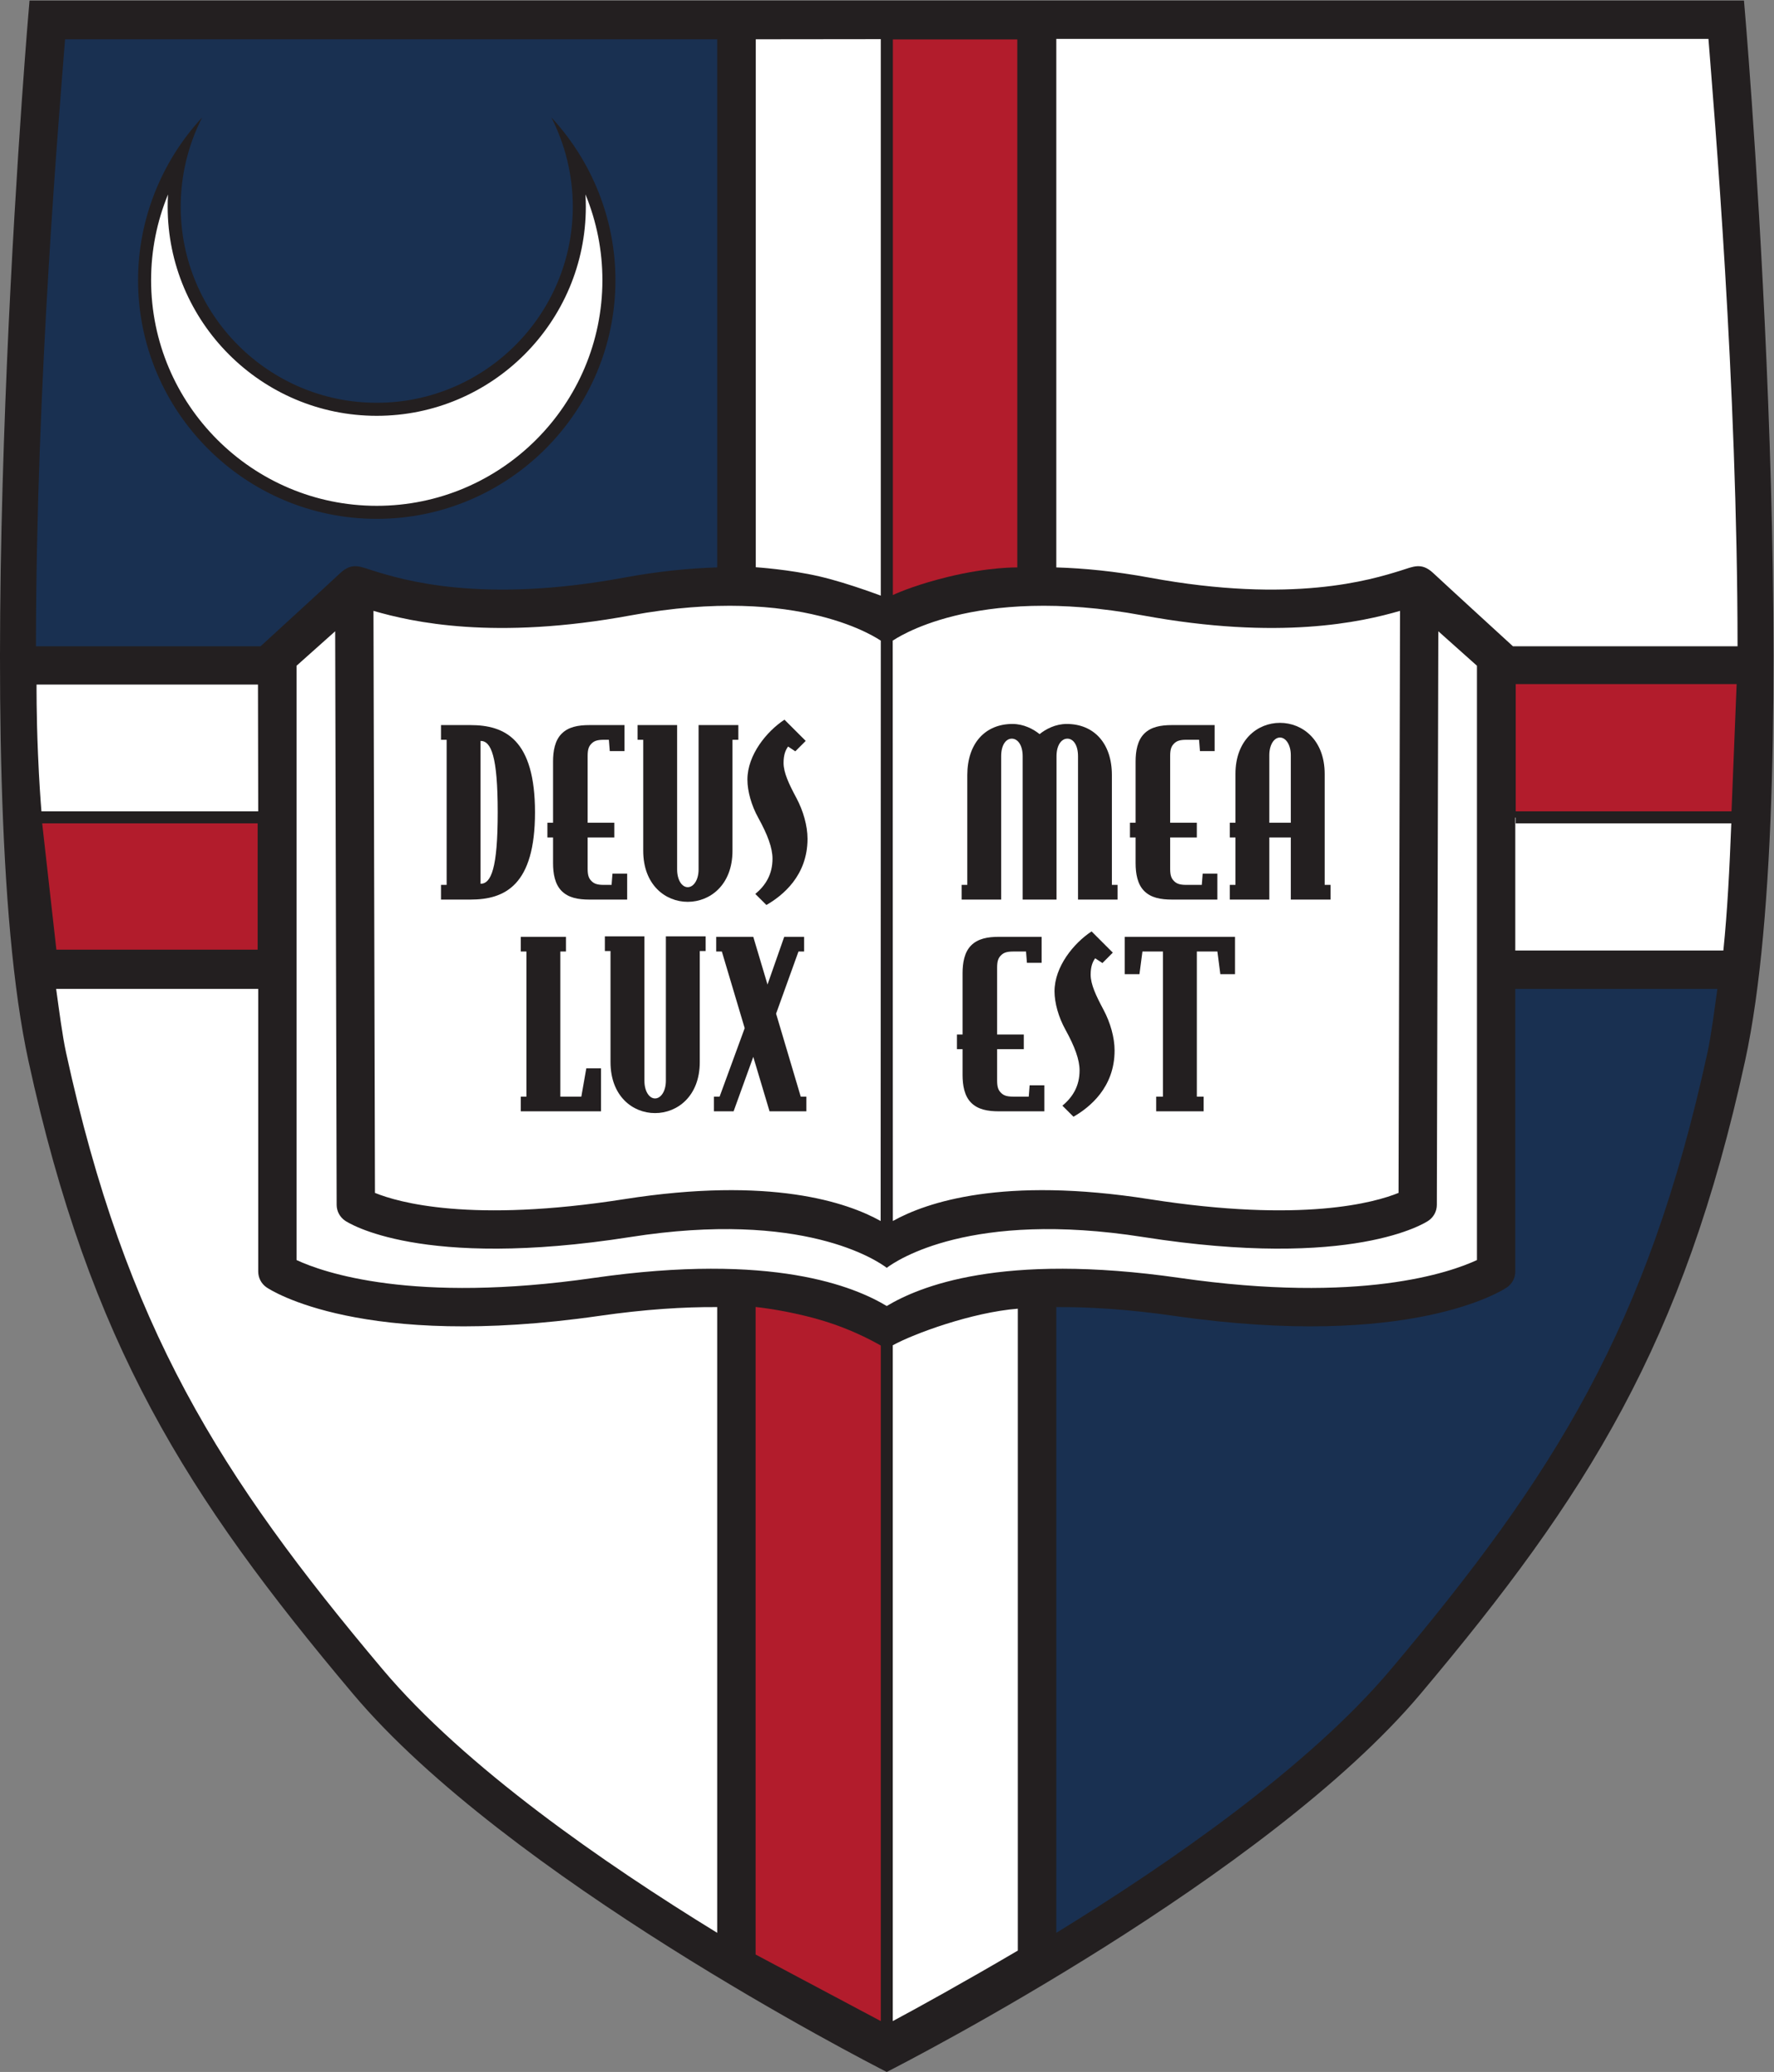 <?xml version="1.0" encoding="UTF-8" standalone="no"?>
<svg
   xmlns:dc="http://purl.org/dc/elements/1.1/"
   xmlns:cc="http://creativecommons.org/ns#"
   xmlns:rdf="http://www.w3.org/1999/02/22-rdf-syntax-ns#"
   xmlns:svg="http://www.w3.org/2000/svg"
   xmlns="http://www.w3.org/2000/svg"
   viewBox="0 0 176.8 206.427"
   height="206.427"
   width="176.8"
   xml:space="preserve"
   id="svg2"
   version="1.1"><rect x="0" y="0" width="176.8" height="206.427" fill="#808080" stroke="none"/><defs
     id="defs6" /><g
     transform="matrix(1.333,0,0,-1.333,0,206.427)"
     id="g10"><g
       transform="scale(0.1)"
       id="g12"><path
         id="path14"
         style="fill:#ffffff;fill-opacity:1;fill-rule:nonzero;stroke:none"
         d="m 1293.18,1521.03 -1.09,12.9 H 33.871 l -1.086,-12.9 C 30.91,1498.48 -12.766,966.359 33.066,756.027 78.172,548.984 148.66,437.211 271.23,291.66 384.125,157.59 646.32,22.73 662.98,14.238 679.648,22.73 941.84,157.59 1054.74,291.66 c 122.56,145.551 193.05,257.324 238.16,464.367 45.83,210.332 2.15,742.453 0.28,765.003" /><path
         id="path16"
         style="fill:#193051;fill-opacity:1;fill-rule:nonzero;stroke:none"
         d="M 34.262,1533.93 11.328,1050.45 H 192.871 l 66.895,57.32 105.086,-17.52 187.171,23.26 v 420.42 H 34.262" /><path
         id="path18"
         style="fill:#193051;fill-opacity:1;fill-rule:nonzero;stroke:none"
         d="M 777.25,588.887 V 87.769 L 994.789,235.398 c 0,0 103.561,108.59 160.981,193.493 57.42,84.898 108.24,237.918 108.24,237.918 l 34.4,153.359 h -173.43 l -12.9,-217.852 -87.43,-32.968 -147.158,14.336 -100.242,5.203" /><path
         id="path20"
         style="fill:#231f20;fill-opacity:1;fill-rule:nonzero;stroke:none"
         d="m 1131.14,1065.57 c 0,0 -50.76,46.43 -59.6,54.72 -8.84,8.28 -15.03,4.71 -24.51,1.78 -22.04,-6.82 -80.569,-24.96 -187.514,-5.22 -25.918,4.78 -49.043,7.03 -69.766,7.65 v 395.01 h 487.57 c 4.19,-54.24 21.68,-256.75 21.76,-453.94 z M 1288.47,838.16 H 1132.9 v 99.375 h 0.33 v -4.332 h 161.18 c -1.36,-34.433 -2.88,-65.226 -5.94,-95.043 z m -11.91,-76.402 C 1231.88,556.691 1161.84,445.711 1039.99,301.031 978.52,228.031 874.457,155.941 789.75,103.98 v 467.68 c 24.746,0.176 53.895,-1.64 88.105,-6.562 177.455,-25.547 245.955,19.347 248.775,21.269 3.93,2.676 6.27,7.11 6.27,11.856 V 809.5 h 151.09 c -2.17,-15.527 -4.58,-34.664 -7.43,-47.742 z M 760.973,90.711 C 721.508,67.512 684.656,47.148 667.488,38.012 V 543.121 c 15.66,8.656 59.305,24.672 93.485,27.348 z M 444.027,593.477 c -135.636,-19.539 -202.589,4.16 -222.304,13.339 v 444.194 l 28.875,25.76 1.105,-428.711 c 0.016,-4.727 2.36,-9.141 6.274,-11.809 2.222,-1.512 56.347,-36.836 213.293,-12.227 129.003,20.266 184.472,-17.539 191.71,-23.015 7.239,5.476 62.715,43.281 191.719,23.015 156.941,-24.609 211.071,10.715 213.291,12.227 3.92,2.668 6.25,7.082 6.27,11.809 l 1.11,428.711 28.87,-25.76 V 606.816 c -19.71,-9.179 -86.67,-32.878 -222.302,-13.339 -133.887,19.257 -195.008,-6.661 -218.958,-21.004 -23.937,14.343 -85.062,40.261 -218.953,21.004 z M 536.215,103.98 C 451.504,155.941 347.434,228.031 285.965,301.031 164.125,445.711 94.094,556.691 49.406,761.758 46.562,774.836 44.141,793.973 41.973,809.5 H 193.059 V 598.223 c 0,-4.746 2.351,-9.18 6.277,-11.856 2.82,-1.922 71.328,-46.816 248.777,-21.269 34.2,4.922 63.36,6.738 88.102,6.562 z M 28.41,984.977 c -1.258,29.563 -1.078,51.953 -1.078,51.953 h 165.543 l 0.176,-94.746 H 30.984 c -0.586,7.043 -1.695,21.918 -2.574,42.793 z M 48.645,1519.23 H 536.215 V 1124.5 c -20.727,-0.62 -43.848,-2.87 -69.766,-7.65 -106.937,-19.74 -165.484,-1.6 -187.523,5.22 -9.469,2.93 -15.656,6.5 -24.504,-1.78 -8.844,-8.29 -59.59,-54.72 -59.59,-54.72 H 26.883 c 0.09,197.19 17.574,399.41 21.762,453.66 z M 658.523,1069.78 658.41,636.008 c -25.09,13.984 -82.18,33.496 -191.586,16.336 -114.801,-18.016 -169.14,-2.41 -186.48,4.668 l -1.121,435.018 c 28.89,-8.4 90.425,-22.2 192.422,-3.38 127.863,23.6 185.839,-18.42 186.878,-18.87 z m -93.468,449.45 97.925,0.11 0.055,-417.66 c 0,0 -27.758,10.86 -50.453,16.11 -22.691,5.26 -47.527,6.84 -47.527,6.84 z M 854.32,1088.65 c 102,-18.82 163.53,-5.02 192.42,3.38 l -1.12,-435.018 c -17.34,-7.078 -71.682,-22.684 -186.475,-4.668 -109.415,17.16 -166.504,-2.352 -191.598,-16.336 l -0.106,433.772 c 1.043,0.45 59.02,42.47 186.879,18.87 z m 450.66,446.38 -1.09,13.14 H 22.078 l -1.101,-13.14 C 19.066,1512.05 -25.43,969.961 21.258,755.684 67.215,544.77 139.023,430.891 263.887,282.621 378.898,146.039 646.012,8.641 662.98,-0.012 679.961,8.641 947.063,146.039 1062.08,282.621 c 124.86,148.27 196.66,262.149 242.63,473.063 46.69,214.277 2.2,756.366 0.27,779.346" /><path
         id="path22"
         style="fill:#ffffff;fill-opacity:1;fill-rule:nonzero;stroke:none"
         d="m 281.664,1165.66 c -95.707,0 -173.574,77.87 -173.574,173.58 0,33.09 9.43,65.12 26.973,92.78 -3.2,-12.38 -4.84,-25.14 -4.84,-37.9 0,-83.5 67.933,-151.44 151.441,-151.44 83.52,0 151.465,67.94 151.465,151.44 0,12.78 -1.645,25.56 -4.848,37.94 17.547,-27.66 26.977,-59.71 26.977,-92.82 0,-95.71 -77.875,-173.58 -173.594,-173.58" /><path
         id="path24"
         style="fill:#231f20;fill-opacity:1;fill-rule:nonzero;stroke:none"
         d="m 412.207,1460.85 c 10.426,-20.44 16.043,-43.29 16.043,-66.73 0,-80.82 -65.762,-146.57 -146.582,-146.57 -80.82,0 -146.57,65.75 -146.57,146.57 0,23.4 5.609,46.23 16.019,66.66 -30.273,-32.64 -47.898,-76.05 -47.898,-121.54 0,-98.4 80.051,-178.45 178.449,-178.45 98.41,0 178.469,80.05 178.469,178.45 0,45.53 -17.645,88.96 -47.93,121.61 m 25.52,-57.56 c 8.3,-20.16 12.66,-41.86 12.66,-64.05 0,-93.02 -75.692,-168.71 -168.719,-168.71 -93.023,0 -168.699,75.69 -168.699,168.71 0,22.18 4.355,43.87 12.656,64.01 -0.184,-3.04 -0.27,-6.09 -0.27,-9.13 0,-86.19 70.122,-156.32 156.313,-156.32 86.203,0 156.328,70.13 156.328,156.32 0,3.06 -0.094,6.11 -0.269,9.17" /><path
         id="path26"
         style="fill:#231f20;fill-opacity:1;fill-rule:nonzero;stroke:none"
         d="m 359.277,888.055 v 106.781 c 7.93,0 12.836,-11.488 12.836,-53.391 0,-41.898 -4.906,-53.39 -12.836,-53.39 m -7.597,118.605 h -21.969 v -10.988 h 4.219 V 887.219 h -4.219 v -10.985 h 21.969 c 25.84,0 48.312,10.653 48.312,65.211 0,54.563 -22.472,65.215 -48.312,65.215" /><path
         id="path28"
         style="fill:#231f20;fill-opacity:1;fill-rule:nonzero;stroke:none"
         d="m 442.219,992.801 c 1.855,1.859 4.043,2.871 9.113,2.871 h 3.895 l 0.671,-8.445 h 10.985 v 19.433 h -26.192 c -8.453,0 -15.707,-1.35 -20.781,-6.44 -5.055,-5.052 -6.422,-12.993 -6.422,-20.767 v -45.789 h -4.218 v -10.98 h 4.218 v -19.246 c 0,-7.778 1.367,-15.711 6.422,-20.77 5.074,-5.09 12.328,-6.434 20.781,-6.434 h 28.215 v 19.426 h -10.988 l -0.672,-8.441 h -5.914 c -5.07,0 -7.258,1.015 -9.113,2.871 -1.867,1.859 -2.871,4.043 -2.871,9.129 v 23.465 h 19.933 v 10.98 h -19.933 v 50.008 c 0,5.058 1.004,7.269 2.871,9.129" /><path
         id="path30"
         style="fill:#231f20;fill-opacity:1;fill-rule:nonzero;stroke:none"
         d="m 480.902,912.711 c 0,-25.492 16.567,-38.152 33.282,-38.152 16.726,0 33.457,12.66 33.457,38.152 v 82.961 h 4.379 v 10.988 H 522.293 V 898.711 c 0,-7.781 -3.715,-13.203 -8.109,-13.203 -4.383,0 -7.934,5.422 -7.934,13.203 v 107.949 h -29.566 v -10.988 h 4.218 v -82.961" /><path
         id="path32"
         style="fill:#231f20;fill-opacity:1;fill-rule:nonzero;stroke:none"
         d="m 577.559,906.82 c 0,-11.672 -5.079,-19.933 -12.848,-26.371 l 8.281,-8.258 c 11.996,6.911 30.746,21.789 30.746,49.469 0,9.82 -3.211,20.953 -8.269,30.442 -5.586,10.437 -9.641,18.91 -9.641,26.332 0,6.078 1.524,9.632 3.387,12.183 l 5.394,-3.566 7.782,7.785 -15.887,15.864 c -13.348,-8.77 -27.699,-26.341 -27.699,-44.774 0,-8.766 3.035,-19.426 8.109,-28.559 7.094,-12.832 10.645,-22.613 10.645,-30.547" /><path
         id="path34"
         style="fill:#231f20;fill-opacity:1;fill-rule:nonzero;stroke:none"
         d="m 748.52,983.348 c 0,8.441 3.554,13.164 7.957,13.164 4.375,0 8.117,-4.723 8.117,-13.164 V 876.234 h 25.312 v 107.114 c 0,8.441 3.739,13.164 8.114,13.164 4.398,0 7.96,-4.723 7.96,-13.164 V 876.234 h 29.54 v 10.985 h -4.215 v 82.09 c 0,23.816 -13.5,38.191 -33.789,38.191 -8.442,0 -15.715,-3.89 -20.266,-7.605 -4.551,3.715 -11.816,7.605 -20.266,7.605 -20.281,0 -33.777,-14.375 -33.777,-38.191 v -82.09 h -4.219 v -10.985 h 29.532 v 107.114" /><path
         id="path36"
         style="fill:#231f20;fill-opacity:1;fill-rule:nonzero;stroke:none"
         d="m 849.035,903.438 c 0,-7.778 1.36,-15.711 6.406,-20.77 5.063,-5.09 12.336,-6.434 20.774,-6.434 h 33.945 v 19.426 h -10.976 l -0.664,-8.441 h -11.653 c -5.058,0 -7.273,1.015 -9.129,2.871 -1.855,1.855 -2.871,4.043 -2.871,9.125 v 23.469 h 19.934 v 10.98 h -19.934 v 50.008 c 0,5.058 1.016,7.277 2.871,9.129 1.856,1.859 4.071,2.875 9.129,2.875 h 9.621 l 0.653,-8.446 h 10.988 v 19.43 h -31.914 c -8.438,0 -15.711,-1.35 -20.774,-6.44 -5.046,-5.052 -6.406,-12.99 -6.406,-20.767 v -45.789 h -4.219 v -10.98 h 4.219 v -19.246" /><path
         id="path38"
         style="fill:#231f20;fill-opacity:1;fill-rule:nonzero;stroke:none"
         d="m 965.07,984.18 v -50.516 h -16.062 v 50.516 c 0,7.781 3.555,13.172 7.961,13.172 4.363,0 8.101,-5.391 8.101,-13.172 m -41.386,-14.032 v -36.484 h -4.215 v -10.98 h 4.215 v -35.465 h -4.215 v -10.985 h 29.539 v 46.45 h 16.062 v -46.45 h 29.719 v 10.985 h -4.394 v 82.929 c 0,25.528 -16.7,38.182 -33.426,38.182 -16.731,0 -33.285,-12.654 -33.285,-38.182" /><path
         id="path40"
         style="fill:#231f20;fill-opacity:1;fill-rule:nonzero;stroke:none"
         d="m 434.633,728.965 h -15.707 v 108.449 h 4.219 v 10.984 h -33.79 v -10.984 h 4.219 V 728.965 h -4.219 V 717.98 h 59.981 v 32.11 h -10.988 l -3.715,-21.125" /><path
         id="path42"
         style="fill:#231f20;fill-opacity:1;fill-rule:nonzero;stroke:none"
         d="m 497.844,740.813 c 0,-7.786 -3.715,-13.204 -8.114,-13.204 -4.386,0 -7.929,5.418 -7.929,13.204 V 848.762 H 452.23 v -10.989 h 4.219 v -82.957 c 0,-25.5 16.571,-38.156 33.281,-38.156 16.735,0 33.461,12.656 33.461,38.156 v 82.957 h 4.387 v 10.989 H 497.844 V 740.813" /><path
         id="path44"
         style="fill:#231f20;fill-opacity:1;fill-rule:nonzero;stroke:none"
         d="m 580.242,790.969 16.735,46.445 h 4.222 v 10.984 H 586.32 l -12.492,-35.648 -10.64,35.648 h -27.715 v -10.984 h 4.218 l 17.079,-57.281 -18.754,-51.168 h -4.235 V 717.98 h 14.696 l 14.711,40.692 12.167,-40.692 h 27.532 v 10.985 h -4.219 l -18.426,62.004" /><path
         id="path46"
         style="fill:#231f20;fill-opacity:1;fill-rule:nonzero;stroke:none"
         d="m 769.152,728.965 h -11.66 c -5.058,0 -7.273,1.008 -9.117,2.871 -1.867,1.855 -2.883,4.043 -2.883,9.121 v 23.465 h 19.934 v 10.984 h -19.934 v 50.012 c 0,5.051 1.016,7.273 2.883,9.125 1.844,1.863 4.059,2.875 9.117,2.875 h 9.621 l 0.664,-8.438 h 10.989 v 19.422 H 746.84 c -8.438,0 -15.711,-1.351 -20.774,-6.433 -5.054,-5.059 -6.406,-12.989 -6.406,-20.774 v -45.789 h -4.207 v -10.984 h 4.207 v -19.246 c 0,-7.774 1.352,-15.703 6.406,-20.762 5.063,-5.086 12.336,-6.434 20.774,-6.434 h 33.957 v 19.422 h -10.988 l -0.657,-8.437" /><path
         id="path48"
         style="fill:#231f20;fill-opacity:1;fill-rule:nonzero;stroke:none"
         d="m 815.426,820.176 c 0,6.082 1.531,9.64 3.379,12.183 l 5.418,-3.562 7.754,7.785 -15.86,15.859 c -13.351,-8.769 -27.707,-26.339 -27.707,-44.773 0,-8.766 3.051,-19.418 8.106,-28.551 7.089,-12.836 10.625,-22.621 10.625,-30.551 0,-11.671 -5.055,-19.933 -12.84,-26.367 l 8.293,-8.261 c 12,6.914 30.73,21.785 30.73,49.472 0,9.813 -3.203,20.945 -8.261,30.434 -5.567,10.445 -9.637,18.918 -9.637,26.332" /><path
         id="path50"
         style="fill:#231f20;fill-opacity:1;fill-rule:nonzero;stroke:none"
         d="m 840.93,820.504 h 10.988 l 2.219,16.914 h 15.332 V 728.965 h -5.051 V 717.98 h 35.488 v 10.985 h -5.09 v 108.453 h 15.372 l 2.191,-16.914 h 10.984 v 27.898 H 840.93 v -27.898" /><path
         id="path52"
         style="fill:#b21c2c;fill-opacity:1;fill-rule:nonzero;stroke:none"
         d="m 658.516,542.93 c -7.203,4.121 -22.637,12.238 -41.985,18.175 -26.879,8.243 -51.601,10.633 -51.601,10.633 V 87.769 L 658.516,38.012 V 542.93" /><path
         id="path54"
         style="fill:#b21c2c;fill-opacity:1;fill-rule:nonzero;stroke:none"
         d="M 31.535,933.203 42.148,838.801 H 192.637 v 94.402 H 31.535" /><path
         id="path56"
         style="fill:#b21c2c;fill-opacity:1;fill-rule:nonzero;stroke:none"
         d="m 1298.4,1037.3 h -165.17 v -95.116 h 161.34 l 3.83,95.116" /><path
         id="path58"
         style="fill:#b21c2c;fill-opacity:1;fill-rule:nonzero;stroke:none"
         d="m 667.488,1519.12 v -415.28 c 6.317,2.87 19.559,8.24 40.887,13.49 31.055,7.64 52.195,7.16 52.195,7.16 v 394.63 h -93.082" /><path
         id="path60"
         style="fill:#231f20;fill-opacity:1;fill-rule:nonzero;stroke:none"
         d="m 667.488,1093.64 h -8.972 v 430.16 h 8.972 v -430.16" /></g></g></svg>